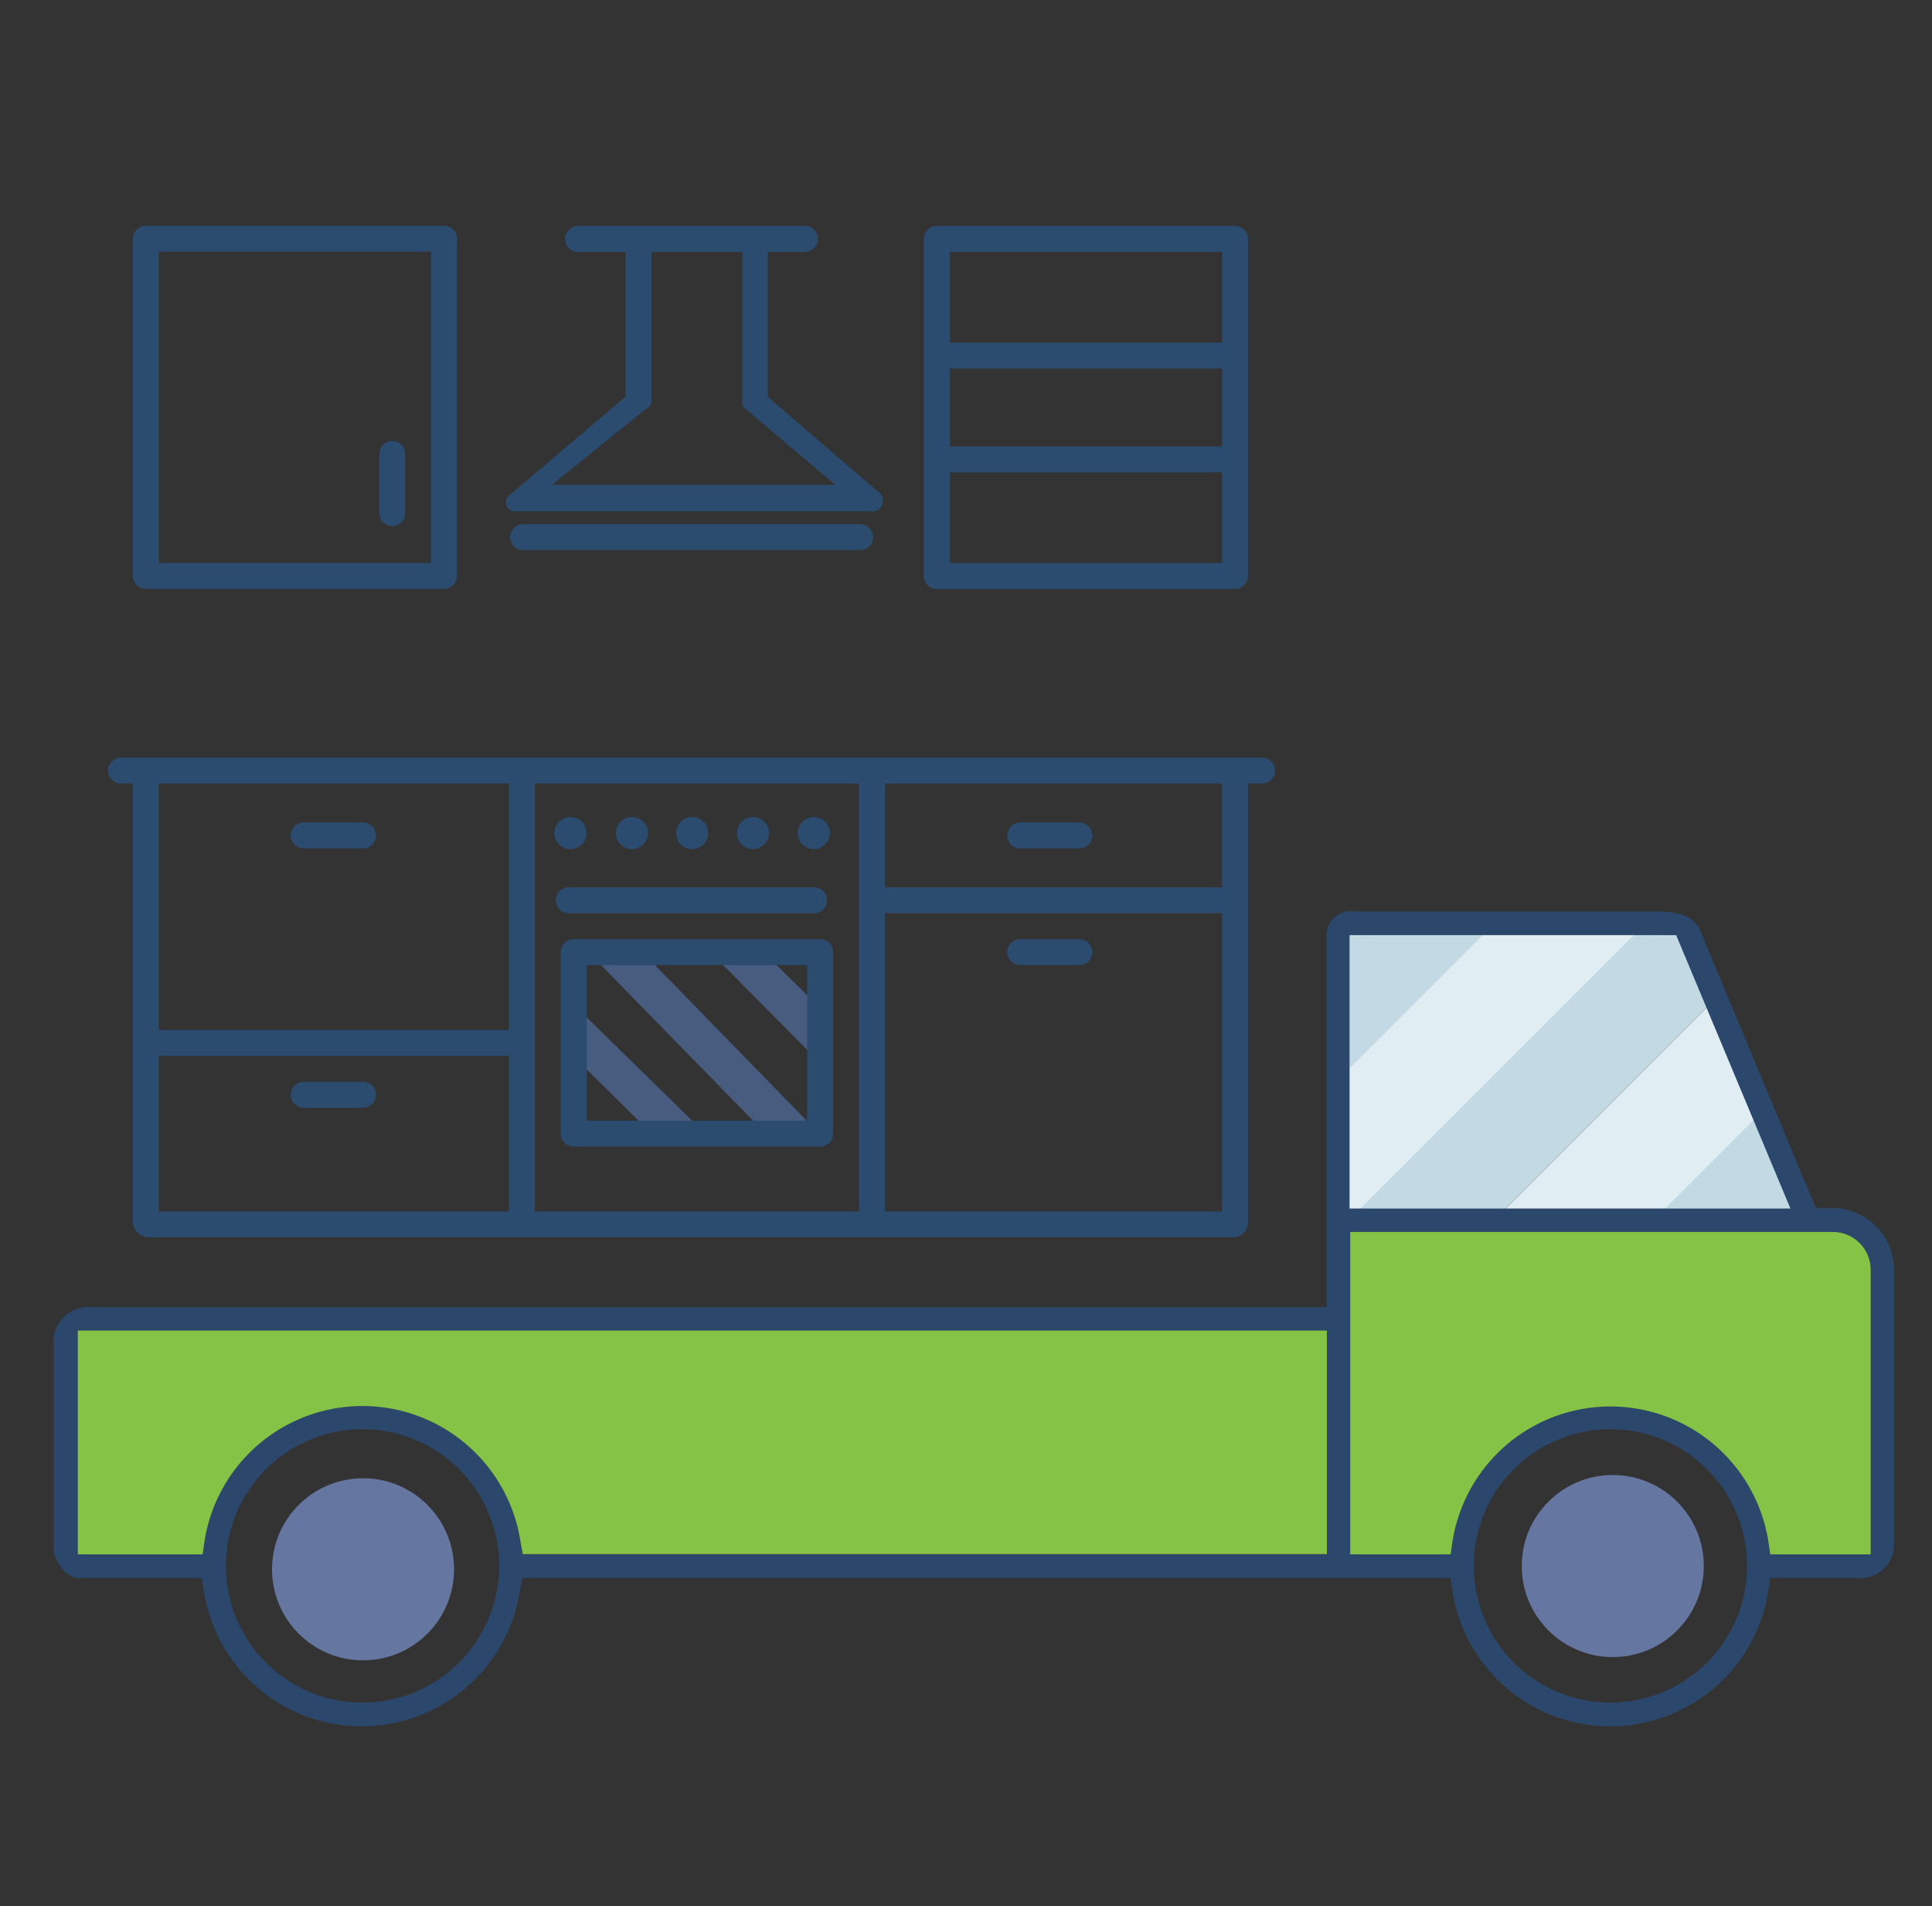 <svg id="Layer_1" data-name="Layer 1" xmlns="http://www.w3.org/2000/svg" xmlns:xlink="http://www.w3.org/1999/xlink" viewBox="0 0 149 147"><rect x="0" y="0" width="149" height="147" fill="#333333" stroke="none"/><defs><clipPath id="clip-path"><polygon points="103.76 90.93 103.76 73.38 103.76 71.87 105.63 71.87 129.81 72.08 138.75 93.89 103.5 93.39 103.76 90.93" style="fill:none"/></clipPath></defs><title>ico-delivery</title><g style="clip-path:url(#clip-path)"><rect x="126.42" y="55.71" width="8.83" height="58.04" transform="translate(163.44 237.15) rotate(-135)" style="fill:#e0edf3"/><rect x="120.17" y="49.46" width="8.83" height="58.04" transform="translate(157.19 222.07) rotate(-135)" style="fill:#c3dae4"/><rect x="136.02" y="58.4" width="8.83" height="58.04" transform="translate(177.93 248.53) rotate(-135)" style="fill:#c3dae4"/><rect x="114.57" y="43.86" width="8.83" height="58.04" transform="translate(151.59 208.55) rotate(-135)" style="fill:#e0edf3"/><rect x="108.75" y="38.04" width="8.83" height="58.04" transform="translate(145.77 194.5) rotate(-135)" style="fill:#c3dae4"/></g><polygon points="55.02 88.02 50.92 88.06 44.22 81.45 44.5 77.72 55.02 88.02" style="fill:#485c80"/><polyline points="63.08 81.79 55 73.64 58.02 72.59 63.25 77.72" style="fill:#485c80"/><polygon points="62.75 86.97 59.8 88.18 45.67 73.72 48.73 72.59 62.75 86.97" style="fill:#485c80"/><circle cx="28" cy="121.01" r="7.02" style="fill:#6576a1"/><circle cx="124.38" cy="120.76" r="7.02" style="fill:#6576a1"/><path d="M40.29,121.68h71.58l0.12,0.86a12.33,12.33,0,0,0,24.41,0l0.12-.86h6.77a2.58,2.58,0,0,0,2.78-2.73V97.87a4.76,4.76,0,0,0-4.73-4.72h-1.29l-0.26-.61c-0.33-.78-8-19.2-8.47-20.31-0.39-1-.8-1.95-3.71-1.95h-23.2a1.85,1.85,0,0,0-2.1,1.77V100.8H7.13a2.69,2.69,0,0,0-3,2.85v15.74c0,0.86.91,2.29,1.94,2.29h9.51l0.12,0.86a12.33,12.33,0,0,0,24.41,0Zm83.91,9.61a10.54,10.54,0,1,1,10.54-10.54A10.55,10.55,0,0,1,124.2,131.29Zm-96.24,0A10.54,10.54,0,1,1,38.5,120.75,10.55,10.55,0,0,1,28,131.29Zm116.3-11.43h-7.73L136.4,119A12.33,12.33,0,0,0,112,119l-0.12.86h-7.75V95h37.23a2.91,2.91,0,0,1,2.91,2.91v22Zm-41.94,0h-62L40.16,119a12.33,12.33,0,0,0-24.41,0l-0.12.86H6V102.6h96.33v17.24Zm35.76-26.67h-34V72.11h25.19Z" style="fill:#2b486c"/><path d="M144.26,119.86h-7.73L136.4,119A12.33,12.33,0,0,0,112,119l-0.12.86h-7.75V95h37.23a2.91,2.91,0,0,1,2.91,2.91v22Z" style="fill:#85c347"/><path d="M102.32,119.84h-62L40.16,119a12.33,12.33,0,0,0-24.41,0l-0.12.86H6V102.6h96.33v17.24Z" style="fill:#85c347"/><path d="M97.33,58.42h-88a1,1,0,0,0,0,2h0.92V94.36a1.29,1.29,0,0,0,1.26,1.05H95.15a1.13,1.13,0,0,0,1.1-1.05V60.42h1.08A1,1,0,0,0,97.33,58.42Zm-3.08,23v12h-26v-23h26v9m-28,14h-25v-33h25v33Zm-54-12h27v12h-27v-12Zm27-11v9h-27v-19h27v10Zm55-2h-26v-8h26v8Zm-30,5a1,1,0,0,0-1-1h-19a1,1,0,0,0-1,1v14a1,1,0,0,0,1,1h19a1,1,0,0,0,1-1v-14Zm-2,13h-17v-12h17v12Zm0.54-18H43.87a1,1,0,0,0,0,2H62.79A1,1,0,1,0,62.79,68.42ZM44,63a1.24,1.24,0,1,1-1.24,1.24A1.24,1.24,0,0,1,44,63Zm4.69,0A1.24,1.24,0,1,1,47.5,64.2,1.24,1.24,0,0,1,48.73,63Zm4.69,0a1.24,1.24,0,1,1-1.24,1.24A1.24,1.24,0,0,1,53.42,63Zm4.69,0a1.24,1.24,0,1,1-1.24,1.24A1.24,1.24,0,0,1,58.11,63Zm4.69,0a1.24,1.24,0,1,1-1.24,1.24A1.24,1.24,0,0,1,62.79,63ZM23.42,65.42H28a1,1,0,0,0,0-2H23.42A1,1,0,0,0,23.42,65.42Zm4.56,18H23.42a1,1,0,0,0,0,2H28A1,1,0,1,0,28,83.42Zm50.7-18h4.56a1,1,0,0,0,0-2H78.68A1,1,0,0,0,78.68,65.42Zm0,9h4.56a1,1,0,0,0,0-2H78.68A1,1,0,0,0,78.68,74.42Z" style="fill:#2b4b6f"/><path d="M96.25,18.42a1,1,0,0,0-1-1h-23a1,1,0,0,0-1,1v26a1,1,0,0,0,1,1h23a1,1,0,0,0,1-1v-26Zm-23,10h21v6h-21v-6Zm0,15v-7h21v7h-21Zm21-24v7h-21v-7h21Z" style="fill:#2b4b6f"/><path d="M30.25,34a1,1,0,0,0-1,1v4.56a1,1,0,0,0,2,0V35A1,1,0,0,0,30.25,34Zm5-15.59a1,1,0,0,0-1-1h-23a1,1,0,0,0-1,1v26a1,1,0,0,0,1,1h23a1,1,0,0,0,1-1v-26Zm-23,1h21v24h-21v-24Z" style="fill:#2b4b6f"/><path d="M39.9,39.42H67.1A0.84,0.84,0,0,0,68,39a0.81,0.81,0,0,0-.19-1l-8.6-7.41V19.42h2.87a1,1,0,0,0,0-2H44.58a1,1,0,0,0,0,2h3.67V30.58L39.4,38.1A0.71,0.71,0,0,0,39.9,39.42Zm9.85-7.84a0.83,0.83,0,0,0,.5-0.54V19.42h7V31a0.53,0.53,0,0,0,.25.54l6.92,5.84H42.58Zm16.59,8.84h-26a1,1,0,0,0,0,2h26A1,1,0,0,0,66.34,40.42Z" style="fill:#2b4b6f"/></svg>